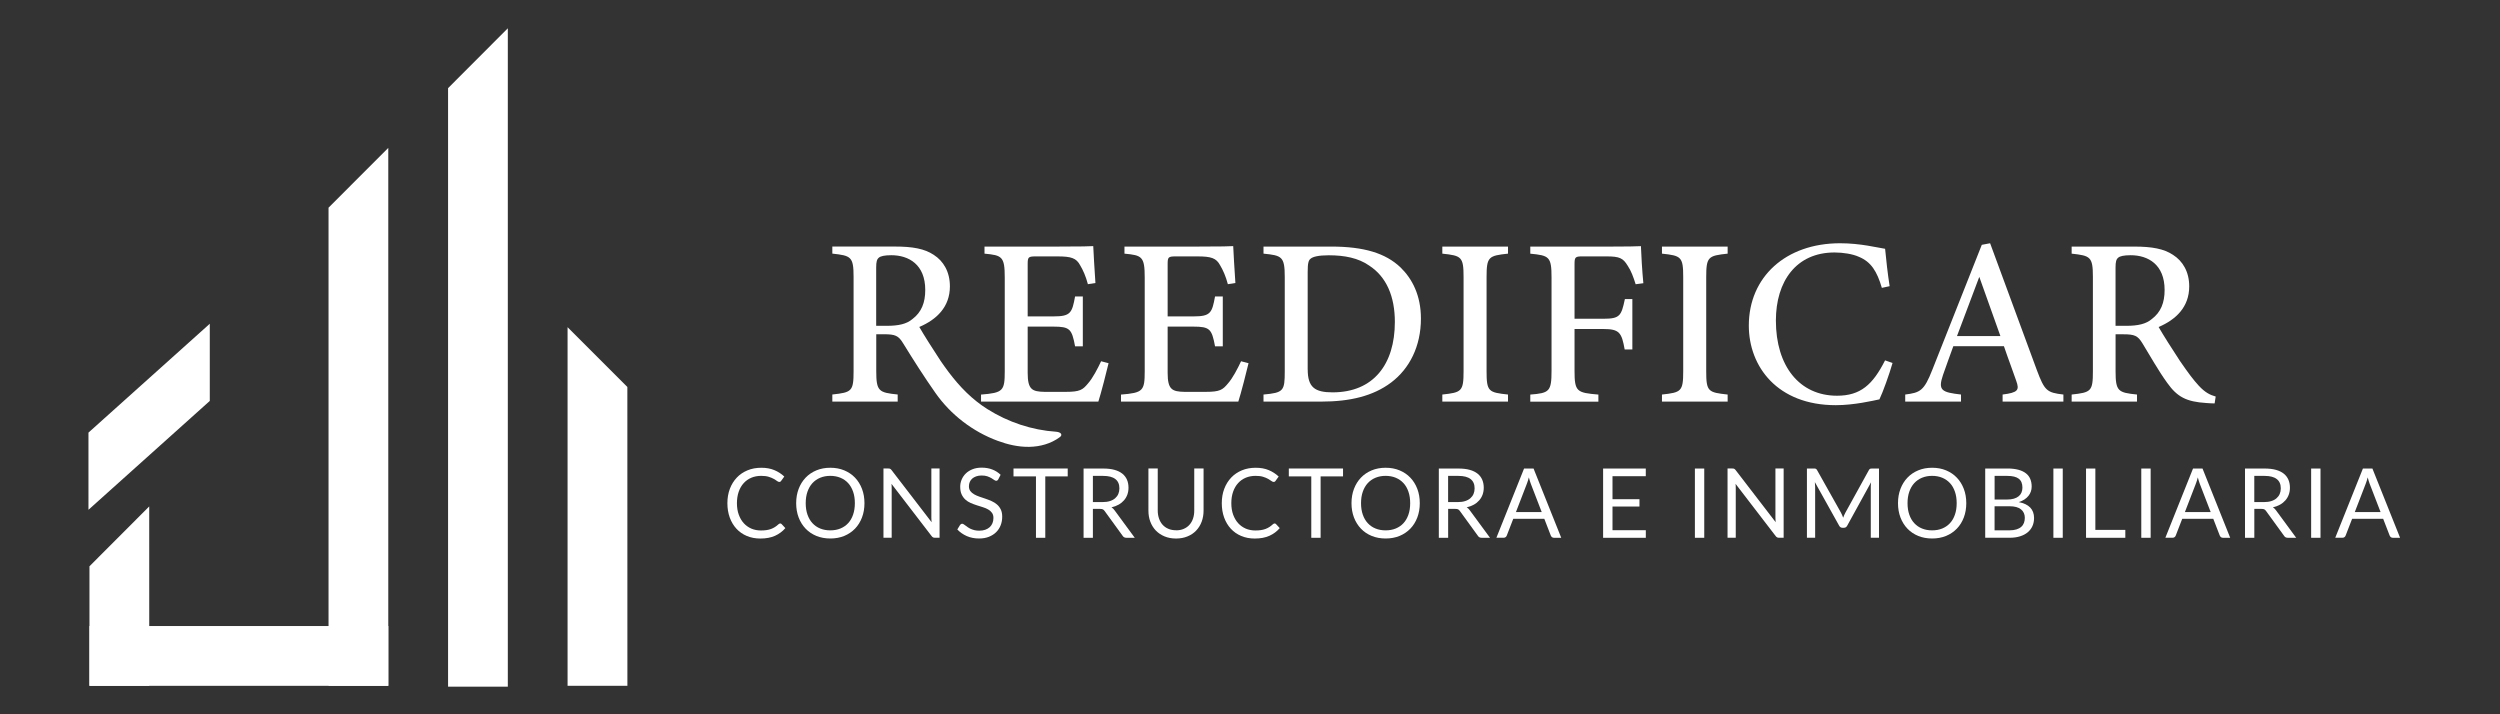 <svg xmlns="http://www.w3.org/2000/svg" id="a" viewBox="0 0 700 200"><rect x="0" y="0" width="700" height="200" fill="#333333" stroke="none"/><defs><style>.b{fill:#fff;}</style></defs><g><path class="b" d="M273.49,112.44c.94,.74,1.93,1.45,2.98,2.11,5.78,3.65,12.46,5.89,19.29,6.34,.66,.04,1.56,.37,1.39,1.01-.06,.23-.26,.39-.45,.53-2.43,1.8-5.49,2.64-8.52,2.69-3.03,.05-6.03-.65-8.86-1.7-6.96-2.57-13.11-7.3-17.38-13.37-3.21-4.57-6.16-9.21-9.1-13.98-1.28-2.08-2.16-2.48-5.33-2.48h-2.16v10.34c0,5.63,.72,5.99,6,6.53v1.98h-18.3v-1.98c5.46-.59,5.95-.9,5.95-6.53v-26.45c0-5.6-.72-5.9-5.95-6.47v-1.98h17.45c5.07,0,8.36,.61,10.94,2.32,2.73,1.75,4.53,4.74,4.53,8.83,0,5.78-3.72,9.3-8.57,11.37,1.17,2.06,3.99,6.51,5.99,9.53,2.97,4.32,6.08,8.19,10.1,11.36Zm-25.2-21.21c3.36,0,5.57-.52,7.2-1.9,2.53-1.92,3.58-4.57,3.58-8.14,0-7.13-4.62-9.73-9.51-9.73-1.91,0-3,.27-3.46,.67-.58,.46-.77,1.15-.77,2.81v16.29h2.95Z"></path><path class="b" d="M310.4,101.7c-.39,1.75-2.2,8.77-2.86,10.75h-32.85v-1.97c6.19-.49,6.64-1.04,6.64-6.54v-26.22c0-5.9-.75-6.24-5.67-6.7v-1.98h20.66c6.41,0,8.97-.07,9.79-.13,.07,1.59,.35,6.68,.61,10.33l-2.11,.33c-.6-2.27-1.35-3.91-2.16-5.28-1.09-2.05-2.51-2.5-6.41-2.5h-5.98c-2.15,0-2.31,.19-2.31,2.19v14.61h7.26c4.78,0,5.17-1,6.01-5.58h2.17v13.96h-2.17c-.9-4.83-1.44-5.52-6.08-5.52h-7.19v12.96c0,4.66,1.23,5.24,4.71,5.31h5.95c4.01,0,4.74-.58,6.21-2.33,1.34-1.5,2.73-4.19,3.69-6.24l2.09,.55Z"></path><path class="b" d="M349.59,101.7c-.39,1.75-2.2,8.77-2.86,10.75h-32.85v-1.97c6.19-.49,6.64-1.04,6.64-6.54v-26.22c0-5.9-.75-6.24-5.67-6.7v-1.98h20.66c6.41,0,8.97-.07,9.79-.13,.07,1.59,.35,6.68,.61,10.33l-2.11,.33c-.6-2.27-1.35-3.91-2.16-5.28-1.09-2.05-2.51-2.5-6.41-2.5h-5.98c-2.15,0-2.31,.19-2.31,2.19v14.61h7.26c4.78,0,5.17-1,6.01-5.58h2.17v13.96h-2.17c-.9-4.83-1.44-5.52-6.08-5.52h-7.19v12.96c0,4.66,1.23,5.24,4.71,5.31h5.95c4.01,0,4.74-.58,6.21-2.33,1.34-1.5,2.73-4.19,3.69-6.24l2.09,.55Z"></path><path class="b" d="M372.69,69.04c9.26,0,15.26,1.86,19.43,5.81,3.3,3.19,5.74,7.87,5.74,14.34,0,7.79-3.21,14.05-8.35,17.92-5.05,3.79-11.5,5.34-19.61,5.34h-16.12v-1.98c5.62-.51,5.95-1,5.95-6.49v-26.42c0-5.72-.79-6.03-5.95-6.54v-1.98h18.91Zm-6.53,34.42c0,4.96,1.97,6.4,6.95,6.4,11.48,0,17.45-7.87,17.45-19.72,0-7.11-2.34-12.65-7.22-15.8-3.02-2.09-6.82-2.86-11.3-2.86-2.91,0-4.43,.42-5.05,.94-.6,.44-.84,1.24-.84,3.73v27.32Z"></path><path class="b" d="M403.85,112.45v-1.98c5.4-.58,5.95-.87,5.95-6.53v-26.32c0-5.72-.56-6.03-5.95-6.6v-1.98h18.39v1.98c-5.45,.58-6,.88-6,6.6v26.32c0,5.71,.55,5.94,6,6.53v1.98h-18.39Z"></path><path class="b" d="M457.98,79.58c-.63-1.99-1.26-3.75-2.23-5.18-1.29-2.13-2.27-2.61-5.91-2.61h-6.76c-2,0-2.21,.19-2.21,2.19v15.27h8.08c4.65,0,5.02-.84,6.02-5.51h2.09v14.11h-2.15c-.84-4.65-1.41-5.73-5.96-5.73h-8.08v11.68c0,5.87,.62,6.17,6.68,6.68v1.98h-19.07v-1.98c5.35-.41,5.95-.87,5.95-6.68v-26.11c0-5.83-.66-6.15-5.95-6.66v-1.98h21.43c5.96,0,8.42-.07,9.55-.13,.07,2.18,.35,7.04,.68,10.38l-2.17,.29Z"></path><path class="b" d="M465.35,112.45v-1.98c5.4-.58,5.95-.87,5.95-6.53v-26.32c0-5.72-.56-6.03-5.95-6.6v-1.98h18.39v1.98c-5.45,.58-6,.88-6,6.6v26.32c0,5.71,.55,5.94,6,6.53v1.98h-18.39Z"></path><path class="b" d="M529.92,101.62c-.93,3.23-2.67,8.09-3.68,10.2-1.9,.4-7.16,1.63-12.23,1.63-16.32,0-24.34-10.79-24.34-22.28,0-13.66,10.39-23.06,25.54-23.06,5.75,0,10.51,1.24,12.62,1.55,.28,3.03,.75,7.2,1.27,10.47l-2.18,.47c-1.35-4.61-3.02-7.3-6.45-8.7-1.71-.78-4.39-1.21-6.8-1.21-10.78,0-16.42,8.14-16.42,19.06,0,12.77,6.61,21.05,17.12,21.05,6.59,0,10.01-3.1,13.45-9.9l2.1,.73Z"></path><path class="b" d="M560.73,112.45v-1.98c4.32-.55,4.75-1.23,3.82-3.82-.83-2.5-2.12-5.78-3.45-9.71h-14.17c-1.01,2.84-2,5.43-2.89,8.05-1.46,4.32-.4,4.85,5.04,5.48v1.98h-15.62v-1.98c4.21-.53,5.28-1.03,7.6-6.96l13.84-34.96,2.33-.44c4.22,11.46,8.81,23.94,13.05,35.42,2.2,5.88,2.8,6.4,7.47,6.94v1.98h-17.01Zm-6.53-34.93c-2.1,5.58-4.3,11.36-6.24,16.57h12.15l-5.91-16.57Z"></path><path class="b" d="M620.1,112.96c-.78,0-1.53-.06-2.39-.12-5.52-.35-8.1-1.71-10.87-5.61-2.51-3.45-4.83-7.64-6.99-11.15-1.28-2.08-2.16-2.48-5.33-2.48h-2.16v10.34c0,5.63,.72,5.99,6,6.53v1.98h-18.3v-1.98c5.46-.59,5.95-.9,5.95-6.53v-26.45c0-5.6-.72-5.9-5.95-6.47v-1.98h17.45c5.07,0,8.36,.61,10.94,2.32,2.73,1.75,4.53,4.74,4.53,8.83,0,5.78-3.72,9.3-8.57,11.37,1.17,2.06,3.99,6.51,5.99,9.53,2.45,3.56,3.75,5.26,5.24,6.89,1.75,1.9,3.15,2.6,4.75,3.05l-.3,1.94Zm-24.79-21.73c3.36,0,5.57-.52,7.2-1.9,2.53-1.92,3.58-4.57,3.58-8.14,0-7.13-4.62-9.73-9.51-9.73-1.91,0-3,.27-3.46,.67-.58,.46-.77,1.15-.77,2.81v16.29h2.95Z"></path></g><g><path class="b" d="M218.48,146.57c.14,0,.27,.06,.38,.18l1.04,1.12c-.79,.92-1.76,1.64-2.89,2.15-1.13,.51-2.5,.77-4.11,.77-1.39,0-2.65-.24-3.79-.72-1.14-.48-2.11-1.16-2.91-2.03-.8-.87-1.43-1.92-1.87-3.13-.44-1.22-.66-2.56-.66-4.02s.23-2.8,.69-4.02c.46-1.22,1.11-2.26,1.94-3.14s1.83-1.55,3-2.04c1.16-.48,2.45-.72,3.86-.72s2.6,.22,3.65,.66c1.06,.44,1.98,1.04,2.79,1.8l-.87,1.2c-.05,.09-.12,.17-.21,.22-.09,.06-.2,.09-.35,.09-.16,0-.36-.09-.6-.26-.23-.18-.54-.37-.92-.59s-.85-.41-1.42-.59-1.27-.26-2.1-.26c-1,0-1.92,.17-2.75,.52-.83,.35-1.54,.85-2.14,1.51-.6,.66-1.07,1.46-1.4,2.41-.33,.95-.5,2.02-.5,3.21s.17,2.29,.52,3.23c.35,.95,.82,1.75,1.42,2.4,.6,.65,1.31,1.15,2.12,1.5,.82,.34,1.7,.51,2.65,.51,.58,0,1.1-.03,1.56-.1,.46-.07,.89-.17,1.29-.32s.76-.33,1.1-.55,.67-.48,1.01-.79c.15-.13,.31-.2,.46-.2Z"></path><path class="b" d="M242.05,140.89c0,1.45-.23,2.79-.69,4-.46,1.21-1.11,2.26-1.95,3.13s-1.85,1.55-3.02,2.04c-1.18,.48-2.48,.72-3.9,.72s-2.72-.24-3.9-.72c-1.17-.48-2.18-1.16-3.02-2.04s-1.49-1.92-1.95-3.13c-.46-1.21-.69-2.55-.69-4s.23-2.79,.69-4c.46-1.21,1.11-2.26,1.95-3.14,.84-.88,1.84-1.56,3.02-2.05,1.17-.49,2.47-.73,3.9-.73s2.73,.24,3.9,.73,2.19,1.17,3.02,2.05c.84,.88,1.49,1.93,1.95,3.14,.46,1.21,.69,2.55,.69,4Zm-2.69,0c0-1.19-.16-2.26-.49-3.21s-.79-1.75-1.38-2.4c-.6-.65-1.32-1.16-2.17-1.51-.85-.35-1.8-.53-2.84-.53s-1.98,.18-2.83,.53c-.85,.35-1.57,.86-2.17,1.51-.6,.65-1.06,1.46-1.39,2.4s-.49,2.02-.49,3.21,.16,2.26,.49,3.2,.79,1.74,1.39,2.39c.6,.65,1.32,1.16,2.17,1.5,.85,.35,1.79,.52,2.83,.52s1.99-.17,2.84-.52c.85-.35,1.57-.85,2.17-1.5,.6-.65,1.06-1.45,1.38-2.39s.49-2.01,.49-3.2Z"></path><path class="b" d="M263.08,131.18v19.39h-1.31c-.21,0-.38-.04-.52-.11-.14-.07-.28-.19-.41-.37l-11.22-14.61c.02,.23,.03,.45,.04,.66,0,.22,.01,.42,.01,.61v13.82h-2.3v-19.39h1.35c.12,0,.22,0,.3,.02,.08,.01,.15,.04,.22,.07,.06,.03,.13,.08,.19,.13,.06,.06,.13,.13,.2,.22l11.22,14.6c-.02-.23-.03-.46-.05-.68-.01-.22-.02-.43-.02-.63v-13.73h2.3Z"></path><path class="b" d="M279.52,134.22c-.08,.13-.17,.24-.26,.3-.09,.07-.21,.1-.35,.1-.15,0-.33-.08-.54-.23s-.47-.32-.78-.51c-.31-.18-.69-.35-1.12-.51-.44-.15-.97-.23-1.59-.23-.59,0-1.1,.08-1.55,.24-.45,.16-.82,.37-1.12,.64-.3,.27-.53,.59-.68,.95-.15,.37-.23,.76-.23,1.18,0,.54,.13,.99,.4,1.35s.62,.66,1.06,.91c.44,.25,.93,.47,1.49,.66s1.12,.38,1.71,.58,1.15,.42,1.71,.67c.55,.25,1.05,.56,1.49,.94s.79,.84,1.06,1.39c.27,.55,.4,1.23,.4,2.03,0,.85-.14,1.64-.43,2.39s-.71,1.39-1.27,1.94c-.55,.55-1.24,.98-2.04,1.3-.81,.32-1.73,.47-2.75,.47-1.26,0-2.41-.23-3.44-.68-1.03-.46-1.91-1.07-2.64-1.85l.76-1.25c.07-.1,.16-.18,.26-.25,.1-.07,.22-.1,.35-.1,.12,0,.25,.05,.4,.14,.15,.09,.32,.21,.51,.36,.19,.14,.41,.3,.65,.47,.24,.17,.52,.33,.83,.47,.31,.14,.67,.26,1.06,.36s.84,.14,1.34,.14c.62,0,1.18-.09,1.66-.26,.49-.17,.9-.41,1.24-.72,.34-.31,.6-.68,.78-1.12s.27-.92,.27-1.45c0-.59-.13-1.07-.4-1.44s-.62-.69-1.05-.94c-.43-.25-.93-.47-1.49-.64-.56-.18-1.13-.36-1.71-.54-.58-.18-1.15-.4-1.71-.64-.56-.24-1.06-.56-1.49-.95s-.78-.87-1.05-1.45c-.27-.58-.4-1.3-.4-2.16,0-.68,.13-1.35,.4-1.99s.65-1.21,1.16-1.71,1.14-.89,1.88-1.19c.74-.3,1.6-.45,2.56-.45,1.08,0,2.07,.17,2.96,.51s1.67,.84,2.35,1.49l-.64,1.25Z"></path><path class="b" d="M298.96,133.39h-6.28v17.19h-2.61v-17.19h-6.29v-2.21h15.18v2.21Z"></path><path class="b" d="M317.73,150.58h-2.33c-.48,0-.83-.18-1.06-.55l-5.03-6.93c-.15-.22-.32-.37-.49-.47-.18-.09-.45-.14-.82-.14h-1.99v8.09h-2.61v-19.39h5.48c1.23,0,2.29,.12,3.18,.37s1.63,.61,2.21,1.08c.58,.47,1.01,1.04,1.29,1.7s.42,1.41,.42,2.23c0,.69-.11,1.33-.32,1.92-.22,.6-.53,1.13-.94,1.6s-.91,.88-1.5,1.21c-.59,.33-1.26,.59-2.01,.76,.33,.19,.62,.46,.87,.83l5.66,7.7Zm-8.96-10c.76,0,1.43-.09,2.01-.28,.58-.18,1.07-.45,1.46-.79,.39-.34,.69-.74,.89-1.21,.2-.47,.3-.99,.3-1.56,0-1.16-.38-2.03-1.14-2.61-.76-.59-1.89-.88-3.41-.88h-2.87v7.32h2.76Z"></path><path class="b" d="M329.3,148.49c.8,0,1.52-.13,2.15-.41,.63-.27,1.17-.65,1.6-1.14,.44-.49,.77-1.07,1-1.75s.34-1.42,.34-2.23v-11.79h2.61v11.79c0,1.12-.18,2.16-.53,3.11s-.87,1.78-1.53,2.48c-.66,.7-1.47,1.25-2.43,1.64-.96,.4-2.03,.6-3.22,.6s-2.26-.2-3.22-.6c-.96-.4-1.77-.95-2.44-1.64-.67-.7-1.18-1.53-1.54-2.48s-.53-1.99-.53-3.11v-11.79h2.61v11.77c0,.81,.12,1.56,.35,2.23s.56,1.26,1,1.75c.44,.49,.97,.87,1.61,1.14,.64,.28,1.36,.41,2.16,.41Z"></path><path class="b" d="M356.91,146.57c.14,0,.27,.06,.38,.18l1.04,1.12c-.79,.92-1.76,1.64-2.89,2.15-1.13,.51-2.5,.77-4.11,.77-1.39,0-2.65-.24-3.79-.72-1.14-.48-2.11-1.16-2.91-2.03-.8-.87-1.43-1.92-1.87-3.13-.44-1.22-.66-2.56-.66-4.02s.23-2.8,.69-4.02c.46-1.22,1.11-2.26,1.94-3.14s1.83-1.55,3-2.04c1.16-.48,2.45-.72,3.86-.72s2.6,.22,3.65,.66c1.06,.44,1.98,1.04,2.79,1.8l-.87,1.2c-.05,.09-.12,.17-.21,.22-.09,.06-.2,.09-.35,.09-.16,0-.36-.09-.6-.26s-.54-.37-.92-.59-.85-.41-1.42-.59-1.27-.26-2.1-.26c-1,0-1.92,.17-2.75,.52-.83,.35-1.54,.85-2.14,1.51-.6,.66-1.07,1.46-1.4,2.41-.33,.95-.5,2.02-.5,3.21s.17,2.29,.52,3.23c.35,.95,.82,1.75,1.42,2.4,.6,.65,1.31,1.15,2.12,1.5,.82,.34,1.7,.51,2.65,.51,.58,0,1.1-.03,1.56-.1,.46-.07,.89-.17,1.29-.32s.76-.33,1.1-.55c.34-.22,.67-.48,1.01-.79,.15-.13,.31-.2,.46-.2Z"></path><path class="b" d="M376.05,133.39h-6.28v17.19h-2.61v-17.19h-6.29v-2.21h15.18v2.21Z"></path><path class="b" d="M397.54,140.89c0,1.45-.23,2.79-.69,4-.46,1.21-1.11,2.26-1.95,3.13s-1.85,1.55-3.02,2.04c-1.18,.48-2.48,.72-3.9,.72s-2.72-.24-3.9-.72c-1.17-.48-2.18-1.16-3.02-2.04-.84-.88-1.49-1.92-1.95-3.13-.46-1.21-.69-2.55-.69-4s.23-2.79,.69-4c.46-1.21,1.11-2.26,1.95-3.14,.84-.88,1.84-1.56,3.02-2.05,1.17-.49,2.47-.73,3.9-.73s2.73,.24,3.9,.73c1.18,.49,2.19,1.17,3.02,2.05,.84,.88,1.49,1.93,1.95,3.14,.46,1.21,.69,2.55,.69,4Zm-2.69,0c0-1.19-.16-2.26-.49-3.21-.32-.95-.78-1.75-1.38-2.4-.6-.65-1.32-1.16-2.17-1.51-.85-.35-1.79-.53-2.84-.53s-1.98,.18-2.83,.53c-.85,.35-1.57,.86-2.17,1.51-.6,.65-1.06,1.46-1.39,2.4-.33,.95-.49,2.02-.49,3.21s.16,2.26,.49,3.2c.32,.94,.79,1.74,1.39,2.39,.6,.65,1.32,1.16,2.17,1.5,.85,.35,1.79,.52,2.83,.52s1.99-.17,2.84-.52c.85-.35,1.57-.85,2.17-1.5,.6-.65,1.06-1.45,1.38-2.39,.33-.94,.49-2.01,.49-3.2Z"></path><path class="b" d="M417.19,150.58h-2.33c-.48,0-.83-.18-1.05-.55l-5.03-6.93c-.15-.22-.32-.37-.49-.47s-.45-.14-.82-.14h-1.99v8.09h-2.61v-19.39h5.48c1.23,0,2.29,.12,3.18,.37,.89,.25,1.63,.61,2.21,1.08,.58,.47,1.01,1.04,1.29,1.7,.28,.66,.42,1.41,.42,2.23,0,.69-.11,1.33-.32,1.92-.22,.6-.53,1.13-.94,1.6-.41,.47-.91,.88-1.5,1.21-.59,.33-1.26,.59-2.01,.76,.33,.19,.62,.46,.87,.83l5.66,7.7Zm-8.96-10c.76,0,1.43-.09,2.01-.28,.58-.18,1.07-.45,1.46-.79,.39-.34,.69-.74,.89-1.21,.2-.47,.3-.99,.3-1.56,0-1.16-.38-2.03-1.14-2.61-.76-.59-1.89-.88-3.41-.88h-2.87v7.32h2.76Z"></path><path class="b" d="M437.15,150.58h-2.03c-.23,0-.42-.06-.57-.18s-.25-.27-.33-.45l-1.81-4.68h-8.7l-1.81,4.68c-.05,.16-.16,.31-.31,.43-.15,.13-.34,.19-.57,.19h-2.03l7.75-19.39h2.65l7.75,19.39Zm-5.47-7.2l-3.04-7.89c-.09-.23-.19-.51-.28-.82-.1-.31-.19-.64-.28-1-.19,.73-.38,1.34-.58,1.83l-3.04,7.88h7.24Z"></path><path class="b" d="M460.83,148.44v2.14h-11.96v-19.39h11.95v2.14h-9.32v6.44h7.55v2.06h-7.55v6.62h9.34Z"></path><path class="b" d="M477.19,150.58h-2.62v-19.39h2.62v19.39Z"></path><path class="b" d="M499.42,131.18v19.39h-1.31c-.21,0-.38-.04-.52-.11-.14-.07-.28-.19-.41-.37l-11.22-14.61c.02,.23,.03,.45,.04,.66,0,.22,.01,.42,.01,.61v13.82h-2.3v-19.39h1.35c.12,0,.22,0,.3,.02,.08,.01,.15,.04,.22,.07,.06,.03,.13,.08,.19,.13,.06,.06,.13,.13,.2,.22l11.22,14.6c-.02-.23-.03-.46-.05-.68-.01-.22-.02-.43-.02-.63v-13.73h2.3Z"></path><path class="b" d="M526.12,131.18v19.39h-2.3v-14.25c0-.19,0-.39,.02-.61,.01-.22,.03-.44,.05-.66l-6.66,12.12c-.21,.41-.52,.61-.95,.61h-.38c-.42,0-.74-.2-.95-.61l-6.79-12.18c.05,.48,.08,.92,.08,1.33v14.25h-2.3v-19.39h1.93c.23,0,.42,.02,.54,.07,.13,.04,.25,.17,.37,.38l6.7,11.93c.11,.22,.21,.44,.32,.68,.1,.24,.2,.47,.29,.72,.09-.24,.18-.49,.28-.72,.1-.24,.21-.47,.33-.68l6.58-11.92c.11-.21,.23-.33,.36-.38s.31-.07,.55-.07h1.94Z"></path><path class="b" d="M550.56,140.89c0,1.45-.23,2.79-.69,4-.46,1.21-1.11,2.26-1.95,3.13s-1.85,1.55-3.02,2.04c-1.18,.48-2.48,.72-3.9,.72s-2.72-.24-3.9-.72c-1.17-.48-2.18-1.16-3.02-2.04-.84-.88-1.49-1.92-1.95-3.13-.46-1.21-.69-2.55-.69-4s.23-2.79,.69-4c.46-1.21,1.11-2.26,1.95-3.14,.84-.88,1.84-1.56,3.02-2.05,1.17-.49,2.47-.73,3.9-.73s2.73,.24,3.9,.73c1.18,.49,2.19,1.17,3.02,2.05,.84,.88,1.49,1.93,1.95,3.14,.46,1.21,.69,2.55,.69,4Zm-2.69,0c0-1.19-.16-2.26-.49-3.21-.32-.95-.78-1.75-1.38-2.4-.6-.65-1.32-1.16-2.17-1.51-.85-.35-1.79-.53-2.84-.53s-1.98,.18-2.83,.53c-.85,.35-1.57,.86-2.17,1.51-.6,.65-1.06,1.46-1.39,2.4-.33,.95-.49,2.02-.49,3.21s.16,2.26,.49,3.2c.32,.94,.79,1.74,1.39,2.39,.6,.65,1.32,1.16,2.17,1.5,.85,.35,1.79,.52,2.83,.52s1.99-.17,2.84-.52c.85-.35,1.57-.85,2.17-1.5,.6-.65,1.06-1.45,1.38-2.39,.33-.94,.49-2.01,.49-3.2Z"></path><path class="b" d="M562.06,131.18c1.19,0,2.22,.12,3.08,.35s1.57,.57,2.12,1c.55,.43,.96,.96,1.22,1.59s.39,1.33,.39,2.12c0,.48-.07,.94-.22,1.37-.15,.44-.37,.85-.67,1.22-.3,.38-.67,.72-1.13,1.02-.46,.3-.99,.55-1.6,.74,1.43,.27,2.5,.78,3.21,1.52s1.08,1.72,1.08,2.93c0,.82-.15,1.57-.45,2.25-.3,.68-.75,1.26-1.33,1.75-.58,.49-1.3,.86-2.15,1.13-.85,.27-1.81,.4-2.9,.4h-6.85v-19.39h6.18Zm-3.57,2.07v6.62h3.46c.74,0,1.38-.08,1.93-.24s1-.39,1.35-.68c.36-.29,.62-.64,.79-1.05,.17-.41,.26-.86,.26-1.35,0-1.15-.34-1.98-1.03-2.51-.69-.53-1.75-.79-3.19-.79h-3.57Zm4.19,15.24c.75,0,1.39-.09,1.94-.26,.54-.17,.99-.41,1.33-.72,.35-.31,.6-.68,.76-1.11,.16-.43,.24-.9,.24-1.41,0-1-.36-1.79-1.07-2.37-.71-.58-1.78-.87-3.21-.87h-4.19v6.75h4.19Z"></path><path class="b" d="M577.57,150.58h-2.62v-19.39h2.62v19.39Z"></path><path class="b" d="M595.09,148.37v2.21h-11v-19.39h2.61v17.18h8.39Z"></path><path class="b" d="M602.18,150.58h-2.62v-19.39h2.62v19.39Z"></path><path class="b" d="M624.46,150.58h-2.03c-.23,0-.42-.06-.57-.18s-.25-.27-.33-.45l-1.81-4.68h-8.7l-1.81,4.68c-.05,.16-.16,.31-.31,.43-.15,.13-.34,.19-.57,.19h-2.03l7.75-19.39h2.65l7.75,19.39Zm-5.47-7.2l-3.04-7.89c-.09-.23-.19-.51-.28-.82-.1-.31-.19-.64-.28-1-.19,.73-.38,1.34-.58,1.83l-3.04,7.88h7.24Z"></path><path class="b" d="M642.92,150.58h-2.33c-.48,0-.83-.18-1.05-.55l-5.03-6.93c-.15-.22-.32-.37-.49-.47s-.45-.14-.82-.14h-1.99v8.09h-2.61v-19.39h5.48c1.23,0,2.29,.12,3.18,.37,.89,.25,1.63,.61,2.21,1.08,.58,.47,1.01,1.04,1.29,1.7,.28,.66,.42,1.41,.42,2.23,0,.69-.11,1.33-.32,1.92-.22,.6-.53,1.13-.94,1.6-.41,.47-.91,.88-1.5,1.21-.59,.33-1.26,.59-2.01,.76,.33,.19,.62,.46,.87,.83l5.66,7.7Zm-8.96-10c.76,0,1.43-.09,2.01-.28,.58-.18,1.07-.45,1.46-.79,.39-.34,.69-.74,.89-1.21,.2-.47,.3-.99,.3-1.56,0-1.16-.38-2.03-1.14-2.61-.76-.59-1.89-.88-3.41-.88h-2.87v7.32h2.76Z"></path><path class="b" d="M649.74,150.58h-2.62v-19.39h2.62v19.39Z"></path><path class="b" d="M672.03,150.58h-2.03c-.23,0-.42-.06-.57-.18s-.25-.27-.33-.45l-1.81-4.68h-8.7l-1.81,4.68c-.05,.16-.16,.31-.31,.43-.15,.13-.34,.19-.57,.19h-2.03l7.75-19.39h2.65l7.75,19.39Zm-5.47-7.2l-3.04-7.89c-.09-.23-.19-.51-.28-.82-.1-.31-.19-.64-.28-1-.19,.73-.38,1.34-.58,1.83l-3.04,7.88h7.24Z"></path></g><g><polygon class="b" points="142.19 192.26 125.46 192.26 125.46 24.68 142.19 7.92 142.19 192.26"></polygon><polygon class="b" points="108.72 192.03 91.99 192.03 91.99 58.15 108.72 41.41 108.72 192.03"></polygon><polygon class="b" points="158.92 192.03 175.67 192.03 175.66 108.35 158.92 91.61 158.92 192.03"></polygon><polygon class="b" points="41.79 192.03 25.05 192.03 25.05 158.56 41.78 141.8 41.79 192.03"></polygon><rect class="b" x="25.05" y="175.29" width="83.68" height="16.74"></rect><polygon class="b" points="58.74 112.26 24.77 142.74 24.77 121.13 58.74 90.65 58.74 112.26"></polygon></g></svg>